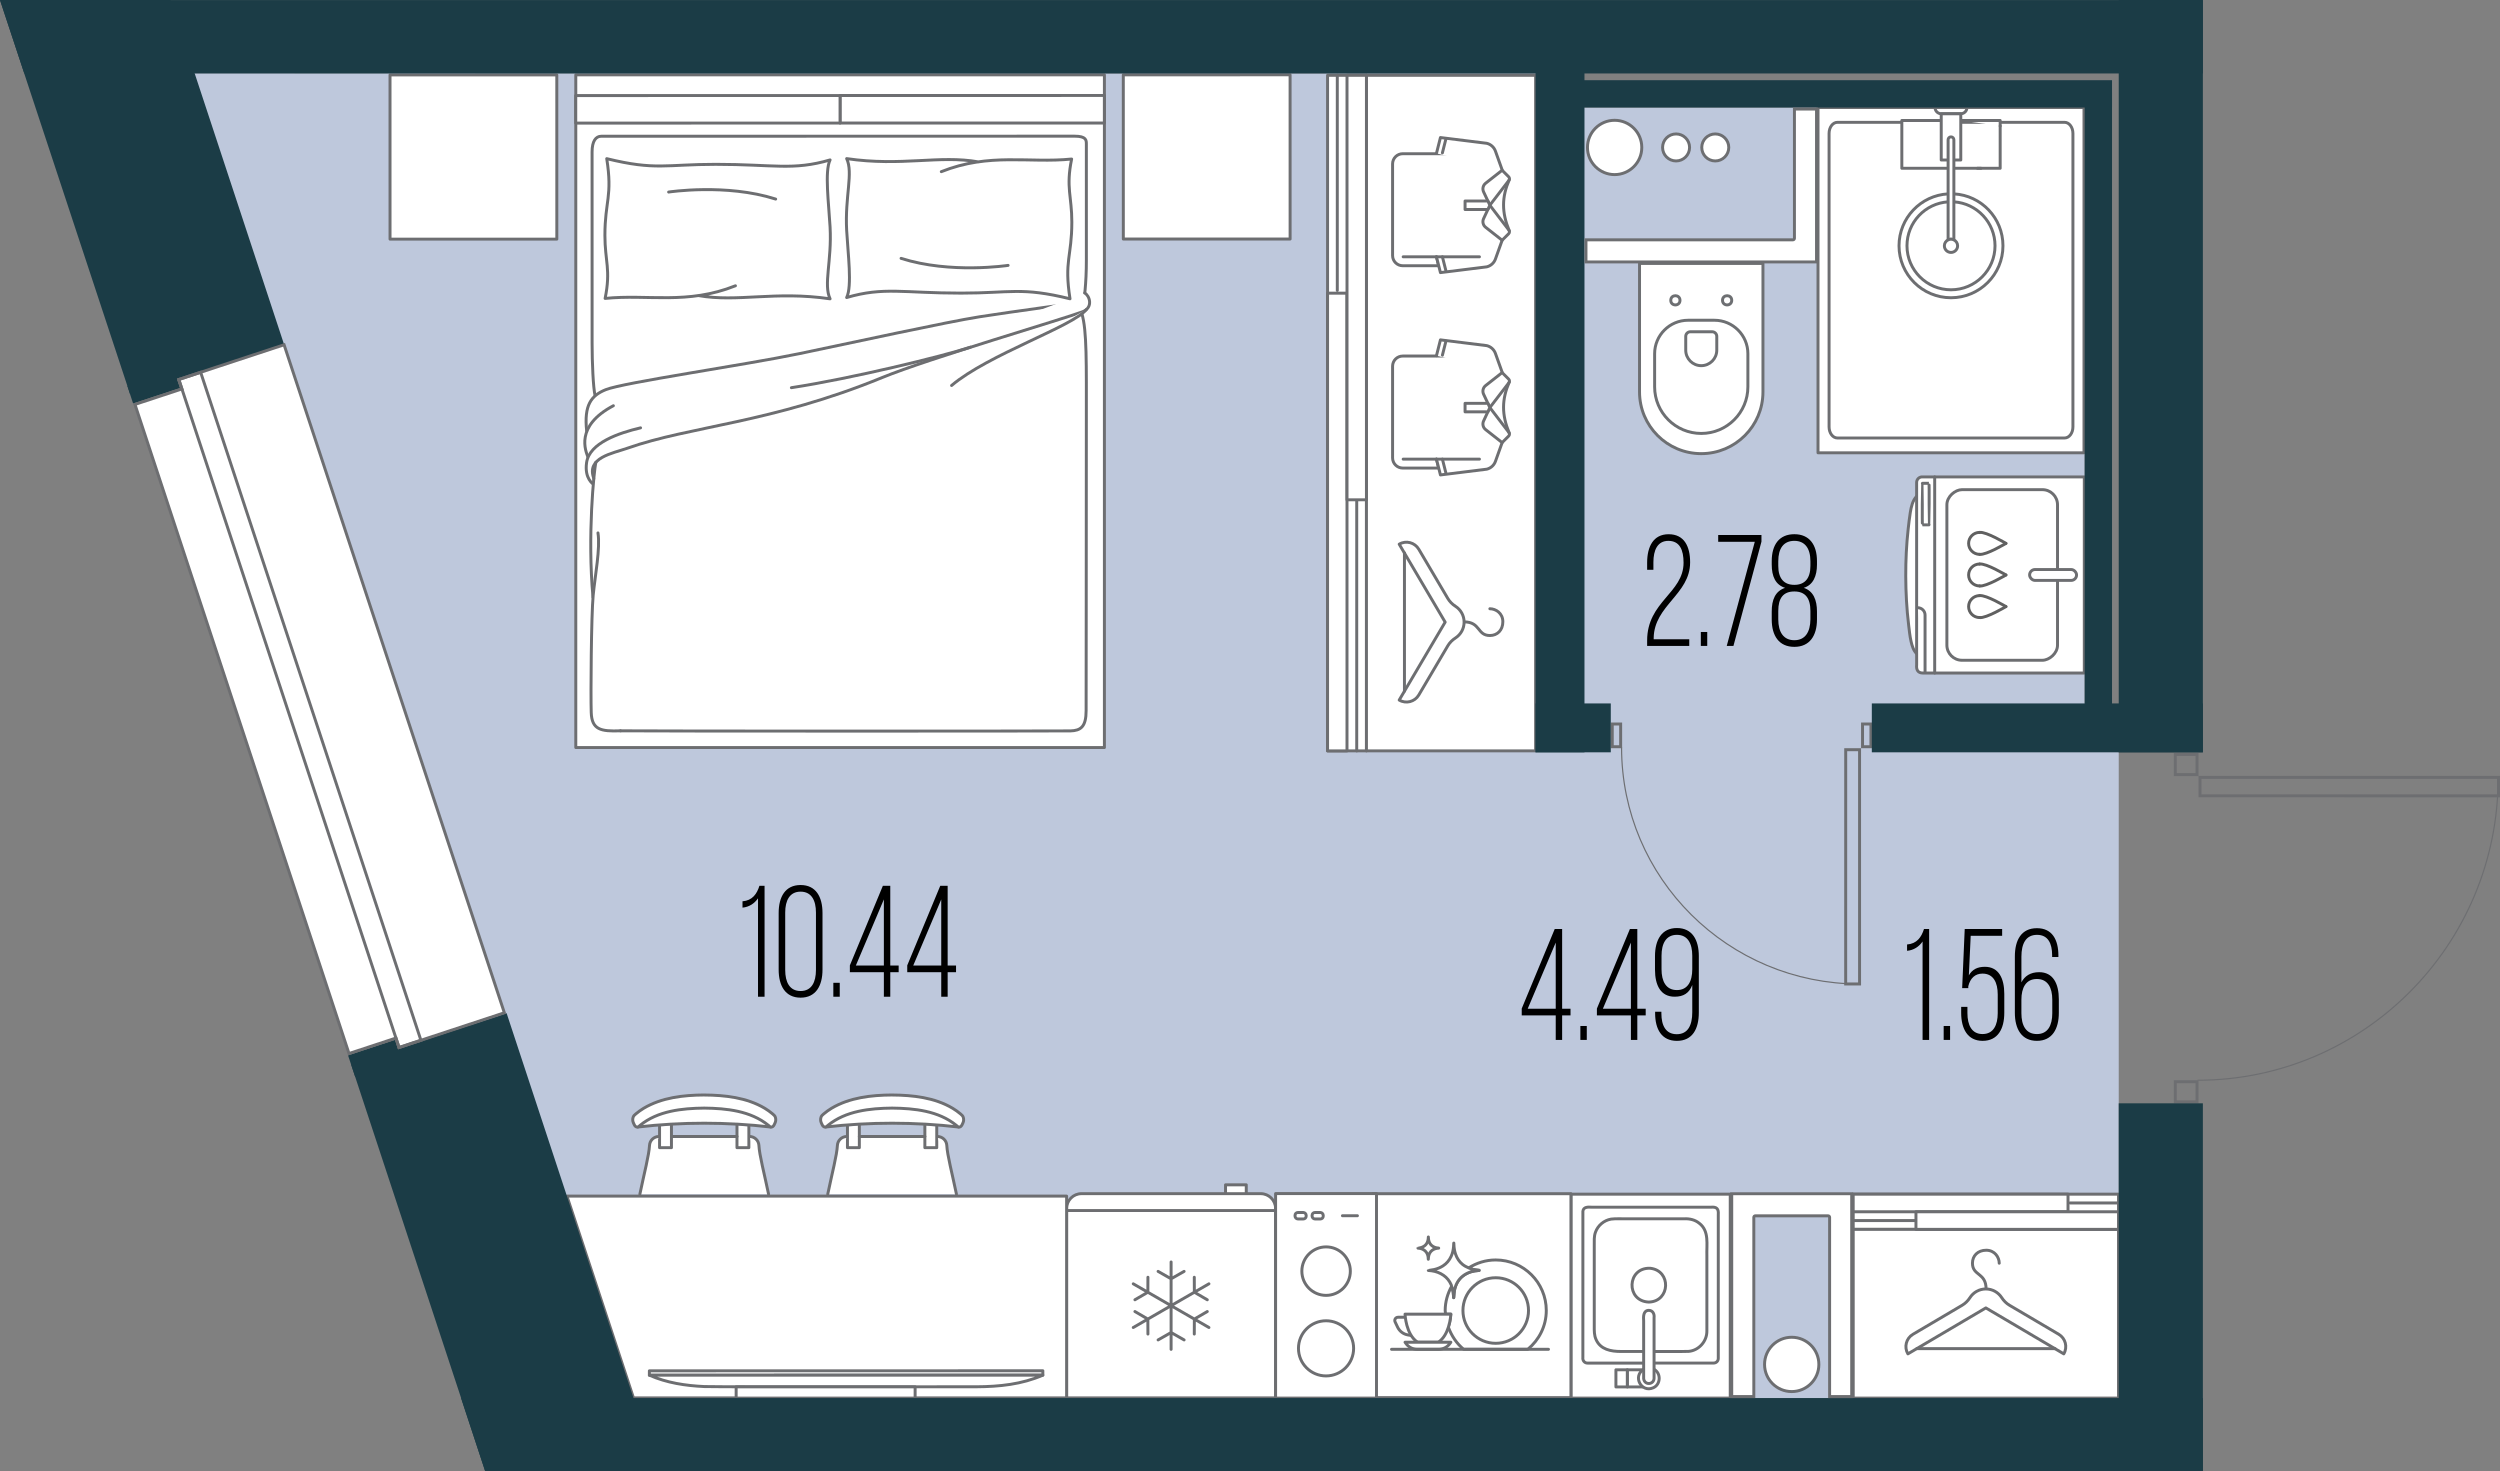 <?xml version="1.0" encoding="UTF-8"?>
<svg xmlns="http://www.w3.org/2000/svg" version="1.1" viewBox="0 0 210.702 124.017">
  <rect x="0" y="0" width="210.702" height="124.017" fill="#808080" stroke="none"/>
  <!-- Generator: Adobe Illustrator 29.8.3, SVG Export Plug-In . SVG Version: 2.1.1 Build 3)  -->
  <g id="_пол" data-name="пол">
    <polyline points="178.569 117.829 178.569 63.406 175.698 59.286 175.698 9.063 133.542 9.063 129.422 6.192 13.123 6.17 49.942 117.829 178.569 117.829" fill="#bec8dc"/>
  </g>
  <g id="_мебель" data-name="мебель">
    <g>
      <g>
        <rect x="156.19" y="100.645" width="22.358" height="2.966" fill="#fff" stroke="#6d6e71" stroke-linecap="round" stroke-linejoin="round" stroke-width=".25"/>
        <rect x="156.19" y="103.611" width="22.358" height="14.219" fill="#fff" stroke="#6d6e71" stroke-linecap="round" stroke-linejoin="round" stroke-width=".25"/>
        <path d="M161.477,102.869h-5.288s5.288,0,5.288,0Z" fill="#fff" stroke="#6d6e71" stroke-linecap="round" stroke-linejoin="round" stroke-width=".25"/>
        <path d="M178.548,101.386h-4.085s4.085,0,4.085,0Z" fill="#fff" stroke="#6d6e71" stroke-linecap="round" stroke-linejoin="round" stroke-width=".25"/>
        <rect x="156.188" y="100.645" width="18.106" height="1.483" fill="#fff" stroke="#6d6e71" stroke-linecap="round" stroke-linejoin="round" stroke-width=".25"/>
        <rect x="161.478" y="102.128" width="17.07" height="1.483" fill="#fff" stroke="#6d6e71" stroke-linecap="round" stroke-linejoin="round" stroke-width=".25"/>
      </g>
      <g>
        <path d="M168.496,106.464c0-.499-.376-1.094-1.094-1.094s-1.162.473-1.162,1.087c0,1.098,1.149.779,1.149,2.18" fill="#fff" stroke="#6d6e71" stroke-linecap="round" stroke-linejoin="round" stroke-width=".25"/>
        <path d="M161.225,112.455l4.148-2.446c.268-.158.489-.381.658-.643.283-.439.776-.731,1.337-.731s1.054.291,1.337.731c.168.262.39.485.658.643l4.148,2.446c.573.338.764,1.077.426,1.65l-6.569-3.873-6.569,3.873h0c-.338-.573-.147-1.312.426-1.65Z" fill="#fff" stroke="#6d6e71" stroke-linecap="round" stroke-linejoin="round" stroke-width=".25"/>
        <line x1="161.549" y1="113.663" x2="173.197" y2="113.663" fill="#fff" stroke="#6d6e71" stroke-linecap="round" stroke-linejoin="round" stroke-width=".25"/>
      </g>
    </g>
    <g>
      <g>
        <rect x="132.401" y="100.645" width="13.425" height="17.185" fill="#fff" stroke="#6d6e71" stroke-linecap="round" stroke-linejoin="round" stroke-width=".25"/>
        <g>
          <g id="POLYLINE">
            <path d="M138.519,114.882c-1.134,0-2.254,0-3.389,0-.447,0-.894.008-1.34,0-.242.002-.416-.22-.385-.455.002-4.113-.003-8.228.002-12.341.045-.378.433-.361.728-.343.345,0,9.772,0,10.074,0,.48-.04.648.136.609.627,0,.395,0,.79,0,1.185,0,1.384,0,2.768,0,4.152,0,1.489,0,2.977,0,4.466,0,.77.001,1.541,0,2.311-.002.239-.178.397-.411.397-.261,0-4.835,0-4.999,0" fill="#fff" stroke="#6d6e71" stroke-linecap="round" stroke-linejoin="round" stroke-width=".25"/>
          </g>
          <g id="POLYLINE1" data-name="POLYLINE">
            <path d="M139.407,113.904c.894-.01,2.022.02,2.916-.009.861-.075,1.549-.859,1.534-1.719,0-.431,0-.862,0-1.293,0-.839,0-1.679,0-2.518,0-.843,0-1.686,0-2.529-.034-.938.218-2.082-.638-2.736-.355-.295-.821-.403-1.274-.378-.685,0-1.651,0-2.336,0h-2.555c-.426.011-.849-.027-1.272.025-.602.105-1.114.537-1.318,1.114-.125.353-.098.727-.098,1.094,0,.71,0,1.42,0,2.13,0,1.566,0,3.132,0,4.697,0,.385-.011.757.154,1.119.369.838,1.253,1.002,2.098,1.002.638,0,1.266,0,1.903,0" fill="#fff" stroke="#6d6e71" stroke-linecap="round" stroke-linejoin="round" stroke-width=".25"/>
          </g>
          <polyline points="138.426 115.447 137.151 115.447 137.151 116.891 138.426 116.891" fill="#fff" stroke="#6d6e71" stroke-linecap="round" stroke-linejoin="round" stroke-width=".25"/>
          <g id="POLYLINE2" data-name="POLYLINE">
            <path d="M138.528,115.408c-.953.581-.197,2.011.819,1.551.625-.277.661-1.228.059-1.551" fill="#fff" stroke="#6d6e71" stroke-linecap="round" stroke-linejoin="round" stroke-width=".25"/>
          </g>
          <rect x="136.191" y="115.447" width=".96" height="1.444" fill="#fff" stroke="#6d6e71" stroke-linecap="round" stroke-linejoin="round" stroke-width=".25"/>
          <g id="AG-DETAILS">
            <g id="POLYLINE3" data-name="POLYLINE">
              <path d="M138.964,109.74c1.818-.049,1.917-2.664.108-2.85-1.959-.07-2.066,2.772-.108,2.85Z" fill="#fff" stroke="#6d6e71" stroke-linecap="round" stroke-linejoin="round" stroke-width=".25"/>
            </g>
          </g>
          <g id="POLYLINE4" data-name="POLYLINE">
            <path d="M138.967,110.437c.334.005.479.311.439.61,0,.58,0,4.872,0,5.053.038.607-.8.696-.877.092-.004-.809.001-3.969,0-4.852-.023-.355-.049-.893.439-.903Z" fill="#fff" stroke="#6d6e71" stroke-linecap="round" stroke-linejoin="round" stroke-width=".25"/>
          </g>
        </g>
      </g>
      <path d="M107.508,102.026h-17.613s17.613,0,17.613,0ZM89.895,101.856c0-.692.561-1.253,1.253-1.253h15.107c.692,0,1.253.561,1.253,1.253v15.961s-17.613,0-17.613,0v-15.961ZM103.289,100.568v-.71s1.747,0,1.747,0v.71M98.701,106.36v7.365M97.605,112.93l1.096-.626,1.096.626M99.797,107.153l-1.096.626-1.096-.626M101.89,108.201l-6.378,3.682M95.652,110.537l1.09.636.006,1.262M101.751,109.547l-1.09-.636-.006-1.262M101.89,111.883l-6.378-3.682M96.748,107.648l-.006,1.262-1.09.636M100.655,112.435l.006-1.262,1.09-.636" fill="#fff" stroke="#6d6e71" stroke-linecap="round" stroke-linejoin="round" stroke-width=".25"/>
      <g>
        <rect x="115.706" y="100.605" width="16.695" height="17.188" transform="translate(248.106 218.399) rotate(-180)" fill="#fff" stroke="#6d6e71" stroke-linecap="round" stroke-linejoin="round" stroke-width=".25"/>
        <g>
          <path d="M118.441,111.019h-.616c-.199,0-.331.208-.246.388l.21.443c.165.349.49.595.871.659l.276.046" fill="#fff" stroke="#6d6e71" stroke-linecap="round" stroke-linejoin="round" stroke-width=".25"/>
          <g>
            <g>
              <path d="M121.836,110.758c-.008-.103-.035-.2-.035-.306,0-.744.207-1.432.542-2.041.061.168.117.337.136.51.012.112.019.224.025.333.002.028.003.055.005.083.001.019.005.027.006.03,0,0,.002,0,.004.001,0,0,0,0,0,0,.003-.013.005-.03.007-.047.005-.054.009-.11.012-.165.008-.118.016-.241.037-.362.092-.534.334-.957.719-1.257.191-.149.416-.266.667-.346.205-.065.429-.103.685-.116.007,0,.012-.001.015-.002,0-.003,0-.007-.001-.013-.002,0-.038-.006-.058-.007-.009,0-.018,0-.027-.001-.288-.019-.548-.09-.79-.192.66-.419,1.437-.67,2.276-.67,2.353,0,4.261,1.908,4.261,4.261,0,1.321-.614,2.487-1.558,3.268h-5.407c-.588-.487-1.024-1.134-1.287-1.864.183-.576.207-1.099.207-1.099h-.442Z" fill="#fff" stroke="#6d6e71" stroke-linecap="round" stroke-linejoin="round" stroke-width=".25"/>
              <path d="M120.877,106.996c.269-.061.517-.164.738-.306.304-.196.536-.468.69-.807.114-.252.181-.527.203-.839.003-.047.005-.094.007-.139.002-.044.004-.089.007-.133,0-.006.003-.006.004-.006,0,0,.001,0,.002,0,0,0,0,0,0,0,0,0,.001.002.002.006.004.034.005.069.006.106v.009c.01.304.056.572.142.819.121.349.315.634.575.848.16.131.342.227.532.307.242.102.502.173.79.192.009,0,.018,0,.027.001.02,0,.056.007.058.007,0,.006.001.01.001.013-.003,0-.008.002-.015.002-.256.013-.48.051-.685.116-.251.08-.476.196-.667.346-.385.3-.627.723-.719,1.257-.021.121-.029.244-.037.362-.004.054-.007.11-.012.165-.002.016-.003.033-.007.047,0,0,0,0,0,0-.002,0-.004-.001-.004-.001-.001-.002-.005-.011-.006-.03-.002-.028-.003-.055-.005-.083-.006-.109-.013-.222-.025-.333-.019-.173-.074-.343-.136-.51-.015-.04-.016-.083-.033-.123-.144-.333-.361-.603-.646-.801-.297-.207-.64-.337-1.02-.387-.051-.007-.102-.011-.152-.015-.037-.003-.071-.006-.106-.009-.002,0-.005-.002-.007-.004.004-.006.333-.04.497-.077Z" fill="#fff" stroke="#6d6e71" stroke-linecap="round" stroke-linejoin="round" stroke-width=".25"/>
              <path d="M121.836,110.758h.442s-.024.522-.207,1.099c-.15.471-.404.977-.857,1.268h-1.732c-1.006-.648-1.064-2.367-1.064-2.367h3.417Z" fill="#fff" stroke="#6d6e71" stroke-linecap="round" stroke-linejoin="round" stroke-width=".25"/>
            </g>
            <path d="M119.482,113.125h1.732s1.064,0,1.064,0l-.068.096c-.22.313-.579.5-.962.5h-1.8c-.383,0-.742-.186-.962-.5l-.068-.096h1.064Z" fill="#fff" stroke="#6d6e71" stroke-linecap="round" stroke-linejoin="round" stroke-width=".25"/>
          </g>
        </g>
        <circle cx="126.061" cy="110.452" r="2.763" fill="#fff" stroke="#6d6e71" stroke-linecap="round" stroke-linejoin="round" stroke-width=".25"/>
        <path d="M120.379,106.131s-.001,0-.002,0c0,0-.002-.004-.002-.012,0-.011-.001-.023-.002-.034-.003-.045-.005-.091-.01-.136-.009-.088-.033-.175-.069-.259-.059-.136-.148-.246-.264-.327-.121-.085-.261-.138-.416-.158-.021-.003-.042-.004-.062-.006-.015-.001-.029-.002-.043-.004,0,0-.002,0-.003-.002.002-.003.136-.016.203-.031.11-.025.211-.067.301-.125.124-.08.219-.191.282-.329.047-.103.074-.215.083-.342.001-.019.002-.038.003-.057,0-.018.002-.036.003-.054,0-.002.001-.002.002-.002,0,0,0,0,0,0,0,0,0,0,0,0,0,0,0,0,0,.003.002.014.002.028.002.043v.003c.004.124.023.233.058.334.05.142.129.259.235.346.148.122.33.19.54.204.004,0,.007,0,.011,0,.008,0,.023.003.024.003,0,.002,0,.004,0,.005-.001,0-.003,0-.006,0-.105.005-.196.021-.28.047-.103.033-.194.08-.272.141-.157.123-.256.295-.294.513-.009.049-.012.099-.015.148-.001.022-.003.045-.005.067,0,.007-.001.014-.003.019,0,0,0,0,0,0Z" fill="#fff" stroke="#6d6e71" stroke-linecap="round" stroke-linejoin="round" stroke-width=".25"/>
        <line x1="130.507" y1="113.721" x2="117.28" y2="113.721" fill="#fff" stroke="#6d6e71" stroke-linecap="round" stroke-linejoin="round" stroke-width=".25"/>
      </g>
      <g>
        <g>
          <path d="M107.508,100.596v17.234s8.504,0,8.504,0v-17.234s-8.504,0-8.504,0Z" fill="#fff" stroke="#6d6e71" stroke-linecap="round" stroke-linejoin="round" stroke-width=".25"/>
          <g>
            <rect x="109.147" y="102.19" width=".937" height=".546" rx=".235" ry=".235" fill="#fff" stroke="#6d6e71" stroke-linecap="round" stroke-linejoin="round" stroke-width=".25"/>
            <rect x="110.585" y="102.19" width=".937" height=".546" rx=".235" ry=".235" fill="#fff" stroke="#6d6e71" stroke-linecap="round" stroke-linejoin="round" stroke-width=".25"/>
          </g>
          <line x1="113.142" y1="102.463" x2="114.404" y2="102.463" fill="#fff" stroke="#6d6e71" stroke-linecap="round" stroke-linejoin="round" stroke-width=".25"/>
        </g>
        <g>
          <circle cx="111.76" cy="113.64" r="2.324" fill="#fff" stroke="#6d6e71" stroke-linecap="round" stroke-linejoin="round" stroke-width=".25"/>
          <circle cx="111.764" cy="107.132" r="2.043" fill="#fff" stroke="#6d6e71" stroke-linecap="round" stroke-linejoin="round" stroke-width=".25"/>
        </g>
      </g>
      <polygon points="53.389 117.817 47.781 100.809 89.895 100.809 89.895 117.817 53.389 117.817" fill="#fff" stroke="#6d6e71" stroke-linecap="round" stroke-linejoin="round" stroke-width=".25"/>
      <g>
        <g>
          <polygon points="53.927 100.645 64.776 100.645 64.389 98.879 64.092 97.481 63.961 96.536 63.815 96.122 63.411 95.824 61.722 95.824 55.436 95.824 54.982 96.011 54.759 96.411 54.73 96.943 54.546 97.811 53.927 100.645" fill="#fff"/>
          <g id="AG-FURNITURE">
            <path d="M53.927,94.913l2.973-.187,1.711-.055h1.402s1.467.04,1.467.04l1.218.068,1.371.113.855.081s-1.595-1.682-5.499-1.58c-3.904.102-5.071,1.152-5.071,1.152l-.428.368Z" fill="#fff"/>
            <g>
              <g id="POLYLINE5" data-name="POLYLINE">
                <polyline points="55.588 94.941 55.588 96.727 56.59 96.727 56.59 94.844" fill="#fff" stroke="#6d6e71" stroke-linecap="round" stroke-linejoin="round" stroke-width=".25"/>
              </g>
              <g id="POLYLINE6" data-name="POLYLINE">
                <polyline points="63.115 94.941 63.115 96.727 62.113 96.727 62.113 94.844" fill="#fff" stroke="#6d6e71" stroke-linecap="round" stroke-linejoin="round" stroke-width=".25"/>
              </g>
            </g>
            <g id="POLYLINE7" data-name="POLYLINE">
              <path d="M53.749,94.986c3.703-.428,7.502-.428,11.205,0" fill="none" stroke="#6d6e71" stroke-linecap="round" stroke-linejoin="round" stroke-width=".25"/>
            </g>
            <g id="POLYLINE8" data-name="POLYLINE">
              <path d="M59.354,92.288c1.745.01,3.579.212,5.105,1.121.229.139.454.299.659.473.093.078.201.167.232.289.047.147.042.314-.023.455-.046.099-.099.249-.187.314-.059.048-.144.064-.214.032-.058-.026-.114-.087-.164-.127-1.497-1.224-3.54-1.435-5.408-1.454-1.867.019-3.911.23-5.408,1.454-.047.039-.103.099-.159.125-.073.035-.163.018-.224-.034-.094-.069-.131-.216-.183-.311-.066-.146-.07-.318-.018-.469.036-.12.137-.199.227-.276.205-.173.43-.334.659-.473,1.526-.909,3.36-1.111,5.105-1.121Z" fill="#fff" stroke="#6d6e71" stroke-linecap="round" stroke-linejoin="round" stroke-width=".25"/>
            </g>
          </g>
        </g>
        <line x1="56.59" y1="95.785" x2="62.113" y2="95.785" fill="#fff" stroke="#6d6e71" stroke-linecap="round" stroke-linejoin="round" stroke-width=".25"/>
        <path d="M55.533,95.785c-.421,0-.769.329-.791.751-.045.832-.438,2.303-.814,4.109" fill="#fff" stroke="#6d6e71" stroke-linecap="round" stroke-linejoin="round" stroke-width=".25"/>
        <path d="M64.776,100.645c-.376-1.805-.77-3.277-.814-4.109-.023-.421-.37-.751-.791-.751" fill="#fff" stroke="#6d6e71" stroke-linecap="round" stroke-linejoin="round" stroke-width=".25"/>
      </g>
      <g>
        <g>
          <polygon points="69.763 100.645 80.611 100.645 80.224 98.879 79.927 97.481 79.797 96.536 79.651 96.122 79.246 95.824 77.557 95.824 71.272 95.824 70.817 96.011 70.595 96.411 70.565 96.943 70.381 97.811 69.763 100.645" fill="#fff"/>
          <g id="AG-FURNITURE1" data-name="AG-FURNITURE">
            <path d="M69.763,94.913l2.973-.187,1.711-.055h1.402s1.467.04,1.467.04l1.218.068,1.371.113.855.081s-1.595-1.682-5.499-1.58c-3.904.102-5.071,1.152-5.071,1.152l-.428.368Z" fill="#fff"/>
            <g>
              <g id="POLYLINE9" data-name="POLYLINE">
                <polyline points="71.424 94.941 71.424 96.727 72.426 96.727 72.426 94.844" fill="#fff" stroke="#6d6e71" stroke-linecap="round" stroke-linejoin="round" stroke-width=".25"/>
              </g>
              <g id="POLYLINE10" data-name="POLYLINE">
                <polyline points="78.95 94.941 78.95 96.727 77.948 96.727 77.948 94.844" fill="#fff" stroke="#6d6e71" stroke-linecap="round" stroke-linejoin="round" stroke-width=".25"/>
              </g>
            </g>
            <g id="POLYLINE11" data-name="POLYLINE">
              <path d="M69.584,94.986c3.703-.428,7.502-.428,11.205,0" fill="none" stroke="#6d6e71" stroke-linecap="round" stroke-linejoin="round" stroke-width=".25"/>
            </g>
            <g id="POLYLINE12" data-name="POLYLINE">
              <path d="M75.189,92.288c1.745.01,3.579.212,5.105,1.121.229.139.454.299.659.473.093.078.201.167.232.289.047.147.042.314-.023.455-.046.099-.099.249-.187.314-.059.048-.144.064-.214.032-.058-.026-.114-.087-.164-.127-1.497-1.224-3.54-1.435-5.408-1.454-1.867.019-3.911.23-5.408,1.454-.047.039-.103.099-.159.125-.073.035-.163.018-.224-.034-.094-.069-.131-.216-.183-.311-.066-.146-.07-.318-.018-.469.036-.12.137-.199.227-.276.205-.173.43-.334.659-.473,1.526-.909,3.36-1.111,5.105-1.121Z" fill="#fff" stroke="#6d6e71" stroke-linecap="round" stroke-linejoin="round" stroke-width=".25"/>
            </g>
          </g>
        </g>
        <line x1="72.426" y1="95.785" x2="77.948" y2="95.785" fill="#fff" stroke="#6d6e71" stroke-linecap="round" stroke-linejoin="round" stroke-width=".25"/>
        <path d="M71.368,95.785c-.421,0-.769.329-.791.751-.045.832-.438,2.303-.814,4.109" fill="#fff" stroke="#6d6e71" stroke-linecap="round" stroke-linejoin="round" stroke-width=".25"/>
        <path d="M80.611,100.645c-.376-1.805-.77-3.277-.814-4.109-.023-.421-.37-.751-.791-.751" fill="#fff" stroke="#6d6e71" stroke-linecap="round" stroke-linejoin="round" stroke-width=".25"/>
      </g>
      <g>
        <g id="AG-DIGITAL">
          <g id="POLYLINE13" data-name="POLYLINE">
            <polygon points="54.73 115.903 54.73 115.534 87.891 115.53 87.891 115.899 54.73 115.903" fill="#fff" stroke="#6d6e71" stroke-linecap="round" stroke-linejoin="round" stroke-width=".25"/>
          </g>
          <g id="POLYLINE14" data-name="POLYLINE">
            <path d="M82.308,116.878c1.887-.01,3.815-.2,5.582-.979-6.936,0-26.165.003-33.161.004,1.469.648,3.056.885,4.628.957,2.523.051,20.421.003,22.951.018Z" fill="#fff" stroke="#6d6e71" stroke-linecap="round" stroke-linejoin="round" stroke-width=".25"/>
          </g>
        </g>
        <rect x="62.042" y="116.884" width="15.084" height=".945" transform="translate(139.169 234.714) rotate(-180)" fill="#fff" stroke="#6d6e71" stroke-linecap="round" stroke-linejoin="round" stroke-width=".25"/>
      </g>
    </g>
    <g>
      <path d="M135.366,25.016h10.831c2.871,0,5.201,2.331,5.201,5.201h0c0,2.871-2.331,5.201-5.201,5.201h-10.831v-10.402h0Z" transform="translate(173.599 -113.165) rotate(90)" fill="#fff" stroke="#6d6f72" stroke-linecap="round" stroke-linejoin="round" stroke-width=".25"/>
      <path d="M141.433,27.831h2.789c2.169,0,3.93,1.761,3.93,3.93h0c0,2.169-1.761,3.93-3.93,3.93h-2.789c-1.557,0-2.821-1.264-2.821-2.821v-2.218c0-1.557,1.264-2.821,2.821-2.821Z" transform="translate(175.144 -111.621) rotate(90)" fill="none" stroke="#6d6f72" stroke-linecap="round" stroke-linejoin="round" stroke-width=".25"/>
      <g>
        <circle cx="141.202" cy="25.311" r=".388" fill="none" stroke="#6d6f72" stroke-linecap="round" stroke-linejoin="round" stroke-width=".25"/>
        <circle cx="145.563" cy="25.311" r=".388" fill="none" stroke="#6d6f72" stroke-linecap="round" stroke-linejoin="round" stroke-width=".25"/>
      </g>
      <path d="M142.343,28.081h1.16c.722,0,1.308.586,1.308,1.308h0c0,.722-.586,1.308-1.308,1.308h-1.16c-.215,0-.39-.175-.39-.39v-1.836c0-.215.175-.39.39-.39Z" transform="translate(172.772 -113.992) rotate(90)" fill="none" stroke="#6d6f72" stroke-linecap="round" stroke-linejoin="round" stroke-width=".25"/>
    </g>
    <g>
      <g>
        <rect x="153.223" y="9.063" width="22.418" height="29.098" fill="#fff" stroke="#6d6e71" stroke-linecap="round" stroke-linejoin="round" stroke-width=".25"/>
        <path d="M164.953,10.31h9.055c.387,0,.7.418.7.934v24.736c0,.516-.313.934-.7.934h-19.152c-.387,0-.7-.418-.7-.934V11.244c0-.516.313-.934.7-.934h6.643" fill="#fff" stroke="#6d6e71" stroke-linecap="round" stroke-linejoin="round" stroke-width=".25"/>
      </g>
      <g>
        <polyline points="168.576 10.622 168.576 10.155 165.256 10.155" fill="#fff" stroke="#6d6e71" stroke-linecap="round" stroke-linejoin="round" stroke-width=".25"/>
        <polyline points="166.66 14.183 168.576 14.183 168.576 10.622" fill="#fff" stroke="#6d6e71" stroke-linecap="round" stroke-linejoin="round" stroke-width=".25"/>
        <line x1="164.675" y1="14.183" x2="166.958" y2="14.183" fill="#fff" stroke="#6d6e71" stroke-linecap="round" stroke-linejoin="round" stroke-width=".25"/>
        <path d="M164.687,16.341c2.3.132,4.124,2.04,4.124,4.373h0c0,2.419-1.961,4.38-4.38,4.38h0c-2.419,0-4.38-1.961-4.38-4.38h0c0-2.337,1.831-4.247,4.137-4.373" fill="#fff" stroke="#6d6e71" stroke-linecap="round" stroke-linejoin="round" stroke-width=".25"/>
        <polyline points="163.608 10.155 160.288 10.155 160.288 14.183 164.188 14.183" fill="#fff" stroke="#6d6e71" stroke-linecap="round" stroke-linejoin="round" stroke-width=".25"/>
        <path d="M164.688,17.013c1.93.131,3.454,1.738,3.454,3.701h0c0,2.049-1.661,3.71-3.71,3.71h0c-2.049,0-3.71-1.661-3.71-3.71h0c0-1.967,1.531-3.577,3.467-3.702" fill="#fff" stroke="#6d6e71" stroke-linecap="round" stroke-linejoin="round" stroke-width=".25"/>
        <path d="M163.611,9.063h1.641c.289,0,.524.235.524.524h-2.688c0-.289.235-.524.524-.524Z" transform="translate(328.863 18.65) rotate(180)" fill="#fff" stroke="#6d6e71" stroke-linecap="round" stroke-linejoin="round" stroke-width=".25"/>
        <polyline points="164.675 13.485 165.256 13.485 165.256 9.587 163.608 9.587 163.608 13.485 164.188 13.485" fill="#fff" stroke="#6d6e71" stroke-linecap="round" stroke-linejoin="round" stroke-width=".25"/>
        <g>
          <path d="M164.188,20.217v-8.438c0-.134.109-.243.243-.243s.243.109.243.243v8.438c-.074-.036-.156-.058-.243-.058s-.169.022-.243.058Z" fill="#fff" stroke="#6d6e71" stroke-linecap="round" stroke-linejoin="round" stroke-width=".25"/>
          <path d="M164.188,20.217c.074-.036.156-.058.243-.058s.169.022.243.058c.186.091.315.28.315.5,0,.308-.25.558-.558.558s-.558-.25-.558-.558c0-.221.129-.41.315-.5Z" fill="#fff" stroke="#6d6e71" stroke-linecap="round" stroke-linejoin="round" stroke-width=".25"/>
        </g>
      </g>
    </g>
    <g>
      <g>
        <g>
          <g id="AG-FIXTURE">
            <g id="POLYLINE15" data-name="POLYLINE">
              <path d="M161.535,55.089c-.273-.267-.391-.677-.472-1.038-.102-.452-.146-.919-.202-1.379-.165-1.363-.237-2.735-.243-4.107-.005-1.333.059-2.667.206-3.992.052-.463.105-.927.178-1.388.078-.472.191-.999.533-1.355" fill="#fff" stroke="#6d6e71" stroke-linecap="round" stroke-linejoin="round" stroke-width=".25"/>
            </g>
            <g id="POLYLINE16" data-name="POLYLINE">
              <path d="M161.535,55.089c0-3.963,0-7.925,0-11.888,0-.572,0-1.143,0-1.715,0-.271,0-.542,0-.813-.007-.285.238-.511.524-.477,2.499,0,7.461,0,7.461,0,0,0,3.254,0,6.146,0v16.527c-.288,0-1.106,0-1.394,0-1.277,0,.342,0-.935,0-2.558,0-5.116,0-7.673,0-1.234.005-2.371-.004-3.61,0-.425,0-.557-.287-.518-.681,0-.318,0-.635,0-.953Z" fill="#fff" stroke="#6d6e71" stroke-linecap="round" stroke-linejoin="round" stroke-width=".25"/>
            </g>
            <g id="POLYLINE17" data-name="POLYLINE">
              <line x1="163.057" y1="40.197" x2="163.057" y2="56.723" fill="#fff" stroke="#6d6e71" stroke-linecap="round" stroke-linejoin="round" stroke-width=".25"/>
            </g>
          </g>
          <path d="M161.63,51.22c.34,0,.615.276.615.615v4.843" fill="#fff" stroke="#6d6e71" stroke-linecap="round" stroke-linejoin="round" stroke-width=".25"/>
          <path d="M162.587,44.223c-.014-.017.026-3.491-.013-3.491,0,0-.546,0-.546,0-.007,0-.013.006-.013.013.014.017-.026,3.491.013,3.491,0,0,.546,0,.546,0,.007,0,.013-.006.013-.013Z" fill="#fff" stroke="#6d6e71" stroke-linecap="round" stroke-linejoin="round" stroke-width=".25"/>
        </g>
        <g>
          <rect x="161.557" y="43.797" width="14.379" height="9.324" rx="1.276" ry="1.276" transform="translate(217.206 -120.288) rotate(90)" fill="#fff" stroke="#6d6e71" stroke-linecap="round" stroke-linejoin="round" stroke-width=".25"/>
          <rect x="171.057" y="48" width="3.957" height=".918" rx=".459" ry=".459" fill="#fff" stroke="#6d6e71" stroke-linecap="round" stroke-linejoin="round" stroke-width=".25"/>
        </g>
      </g>
      <g>
        <g>
          <path d="M166.841,52.048c-.51,0-.924-.414-.924-.924,0-.51.414-.924.924-.924" fill="none" stroke="#606060" stroke-linecap="round" stroke-linejoin="round" stroke-width=".25"/>
          <path d="M169.062,51.124s-1.664,1-2.221.924" fill="none" stroke="#606060" stroke-linecap="round" stroke-linejoin="round" stroke-width=".25"/>
          <path d="M169.062,51.124s-1.664-1-2.221-.924" fill="none" stroke="#606060" stroke-linecap="round" stroke-linejoin="round" stroke-width=".25"/>
        </g>
        <g>
          <path d="M166.841,49.384c-.51,0-.924-.414-.924-.924s.414-.924.924-.924" fill="none" stroke="#606060" stroke-linecap="round" stroke-linejoin="round" stroke-width=".25"/>
          <path d="M169.062,48.46s-1.664,1-2.221.924" fill="none" stroke="#606060" stroke-linecap="round" stroke-linejoin="round" stroke-width=".25"/>
          <path d="M169.062,48.46s-1.664-1-2.221-.924" fill="none" stroke="#606060" stroke-linecap="round" stroke-linejoin="round" stroke-width=".25"/>
        </g>
        <g>
          <path d="M166.841,46.72c-.51,0-.924-.414-.924-.924s.414-.924.924-.924" fill="none" stroke="#606060" stroke-linecap="round" stroke-linejoin="round" stroke-width=".25"/>
          <path d="M169.062,45.796s-1.664,1-2.221.924" fill="none" stroke="#606060" stroke-linecap="round" stroke-linejoin="round" stroke-width=".25"/>
          <path d="M169.062,45.796s-1.664-1-2.221-.924" fill="none" stroke="#606060" stroke-linecap="round" stroke-linejoin="round" stroke-width=".25"/>
        </g>
      </g>
    </g>
    <g>
      <rect x="48.528" y="6.31" width="44.552" height="56.693" fill="#fff" stroke="#6d6e71" stroke-linecap="round" stroke-linejoin="round" stroke-width=".25"/>
      <rect x="70.8" y="8.049" width="22.276" height="2.321" transform="translate(163.878 18.407) rotate(179.992)" fill="#fff" stroke="#6d6e71" stroke-linecap="round" stroke-linejoin="round" stroke-width=".25"/>
      <rect x="48.524" y="8.052" width="22.276" height="2.321" transform="translate(119.326 18.417) rotate(179.992)" fill="#fff" stroke="#6d6e71" stroke-linecap="round" stroke-linejoin="round" stroke-width=".25"/>
      <g>
        <path d="M91.343,25.388s.225-1.4.217-3.517c-.008-2.117-.001-9.39-.001-9.719s.007-.675-.995-.675c-1.002,0-39.443.005-39.893.006s-.77.406-.77,1.318.002,13.236.002,16.153c0,1.574.09,3.729.255,4.41" fill="#fff" stroke="#6d6e71" stroke-linecap="round" stroke-linejoin="round" stroke-width=".25"/>
        <path d="M91.4,24.95c.248.233.134.425-.273.513s-5.773.792-8.578,1.237c-2.805.445-10.5,2.13-15.162,3.102-4.663.973-14.838,2.435-16.335,3.04-1.219.493-1.846,1.286-1.606,3.492" fill="#fff" stroke="#6d6e71" stroke-linecap="round" stroke-linejoin="round" stroke-width=".25"/>
        <path d="M51.695,34.196c-3.274,1.724-2.327,3.832-2.134,4.346" fill="#fff" stroke="#6d6e71" stroke-linecap="round" stroke-linejoin="round" stroke-width=".25"/>
        <path d="M53.986,36.059c-1.816.429-4.314,1.264-4.549,2.933-.193,1.367.576,1.818.576,1.818" fill="#fff" stroke="#6d6e71" stroke-linecap="round" stroke-linejoin="round" stroke-width=".25"/>
        <path d="M91.427,24.703c.391.203.753,1.206-.189,1.572-1.456.566-12.952,3.93-16.895,5.548-9.344,3.834-16.199,4.092-21.457,5.949-1.25.441-3.519.791-2.83,2.572" fill="#fff" stroke="#6d6e71" stroke-linecap="round" stroke-linejoin="round" stroke-width=".25"/>
        <path d="M50.215,38.967c-.146.716-.718,6.138-.236,11.377" fill="#fff" stroke="#6d6e71" stroke-linecap="round" stroke-linejoin="round" stroke-width=".25"/>
        <path d="M50.397,44.915c.206,1.289-.244,3.59-.404,5.257-.16,1.668-.213,8.424-.164,9.873.049,1.45.785,1.614,2.47,1.548" fill="#fff" stroke="#6d6e71" stroke-linecap="round" stroke-linejoin="round" stroke-width=".25"/>
        <path d="M52.299,61.594c1.956.032,37.065.03,37.923.007.857-.024,1.317-.342,1.317-1.703,0-.898.02-14.656.019-24.329,0-4.993.05-7.706-.375-9.125" fill="#fff" stroke="#6d6e71" stroke-linecap="round" stroke-linejoin="round" stroke-width=".25"/>
        <path d="M91.561,26.087c-1.119,1.413-8.285,3.794-11.361,6.403" fill="#fff" stroke="#6d6e71" stroke-linecap="round" stroke-linejoin="round" stroke-width=".25"/>
        <path d="M81.79,29.262c-2.341.762-10.048,2.646-15.091,3.413" fill="#fff" stroke="#6d6e71" stroke-linecap="round" stroke-linejoin="round" stroke-width=".25"/>
      </g>
      <g>
        <path d="M82.469,13.646c-3.319-.593-6.459.405-11.112-.278.571,1.208-.155,3.179,0,6.048.107,1.961.473,4.695,0,5.66,3.134-.92,4.756-.371,9.64-.372,4.215,0,5.065-.532,9.184.478-.503-3.183.153-3.565.154-6.467,0-2.175-.513-2.894-.017-5.312-3.596.366-6.921-.557-10.984,1.065" fill="#fff" stroke="#6d6e71" stroke-linecap="round" stroke-linejoin="round" stroke-width=".25"/>
        <path d="M84.963,22.367s-4.851.742-9.019-.592" fill="#fff" stroke="#6d6e71" stroke-linecap="round" stroke-linejoin="round" stroke-width=".25"/>
      </g>
      <g>
        <path d="M58.848,24.908c3.319.593,6.459-.405,11.112.278-.571-1.208.155-3.179,0-6.048-.107-1.961-.473-4.695,0-5.66-3.134.92-4.756.371-9.64.372-4.215,0-5.065.532-9.184-.478.503,3.183-.153,3.565-.154,6.467,0,2.175.513,2.894.017,5.312,3.596-.366,6.921.557,10.984-1.065" fill="#fff" stroke="#6d6e71" stroke-linecap="round" stroke-linejoin="round" stroke-width=".25"/>
        <path d="M56.354,16.186s4.851-.742,9.019.592" fill="#fff" stroke="#6d6e71" stroke-linecap="round" stroke-linejoin="round" stroke-width=".25"/>
      </g>
      <rect x="94.782" y="6.197" width="13.84" height="14.057" transform="translate(88.491 114.93) rotate(-90.008)" fill="#fff" stroke="#6d6e71" stroke-linecap="round" stroke-linejoin="round" stroke-width=".25"/>
      <rect x="32.979" y="6.206" width="13.84" height="14.057" transform="translate(26.671 53.135) rotate(-90.008)" fill="#fff" stroke="#6d6e71" stroke-linecap="round" stroke-linejoin="round" stroke-width=".25"/>
    </g>
    <g>
      <g>
        <rect x="111.888" y="6.345" width="3.277" height="56.939" fill="#fff" stroke="#6d6e71" stroke-linecap="round" stroke-linejoin="round" stroke-width=".25"/>
        <rect x="115.165" y="6.345" width="14.257" height="56.939" fill="#fff" stroke="#6d6e71" stroke-linecap="round" stroke-linejoin="round" stroke-width=".25"/>
        <path d="M114.346,42.126v21.16s0-21.16,0-21.16Z" fill="#fff" stroke="#6d6e71" stroke-linecap="round" stroke-linejoin="round" stroke-width=".25"/>
        <path d="M112.708,6.345v18.135s0-18.135,0-18.135Z" fill="#fff" stroke="#6d6e71" stroke-linecap="round" stroke-linejoin="round" stroke-width=".25"/>
        <rect x="111.888" y="24.708" width="1.638" height="38.578" fill="#fff" stroke="#6d6e71" stroke-linecap="round" stroke-linejoin="round" stroke-width=".25"/>
        <rect x="113.527" y="6.345" width="1.638" height="35.779" fill="#fff" stroke="#6d6e71" stroke-linecap="round" stroke-linejoin="round" stroke-width=".25"/>
      </g>
      <g>
        <g>
          <path d="M125.567,51.306c.499,0,1.094.376,1.094,1.094s-.473,1.162-1.087,1.162c-1.098,0-.779-1.149-2.18-1.149" fill="#fff" stroke="#6d6e71" stroke-linecap="round" stroke-linejoin="round" stroke-width=".25"/>
          <path d="M119.576,58.576l2.446-4.148c.158-.268.381-.489.643-.658.439-.283.731-.776.731-1.337,0-.561-.291-1.054-.731-1.337-.262-.168-.485-.39-.643-.658l-2.446-4.148c-.338-.573-1.077-.764-1.65-.426l3.873,6.569-3.873,6.569h0c.573.338,1.312.147,1.65-.426Z" fill="#fff" stroke="#6d6e71" stroke-linecap="round" stroke-linejoin="round" stroke-width=".25"/>
          <line x1="118.368" y1="58.253" x2="118.368" y2="46.605" fill="#fff" stroke="#6d6e71" stroke-linecap="round" stroke-linejoin="round" stroke-width=".25"/>
        </g>
        <g>
          <g>
            <path d="M124.381,30.008h-6.155c-.474,0-.858.384-.858.858v7.725c0,.474.384.858.858.858h3.029s-.189-.752-.189-.752" fill="#fff" stroke="#6d6e71" stroke-linecap="round" stroke-linejoin="round" stroke-width=".25"/>
            <path d="M126.602,37.302l-.566,1.583c-.117.328-.392.575-.73.658l-3.905.485-.335-1.332" fill="#fff" stroke="#6d6e71" stroke-linecap="round" stroke-linejoin="round" stroke-width=".25"/>
            <path d="M126.602,31.371l-.566-1.583c-.117-.328-.392-.575-.73-.658l-3.905-.485-.335,1.332" fill="#fff" stroke="#6d6e71" stroke-linecap="round" stroke-linejoin="round" stroke-width=".25"/>
            <line x1="118.261" y1="38.696" x2="124.688" y2="38.696" fill="#fff" stroke="#6d6e71" stroke-linecap="round" stroke-linejoin="round" stroke-width=".25"/>
            <path d="M127.171,36.448l-1.605-2.099-.528,1.132c-.118.253-.046.555.173.727l1.391,1.093.549-.549c.082-.082.091-.212.02-.304Z" fill="#fff" stroke="#6d6e71" stroke-linecap="round" stroke-linejoin="round" stroke-width=".25"/>
            <path d="M127.151,31.952l-.549-.549-1.391,1.093c-.22.173-.292.475-.173.728l.528,1.125,1.605-2.093c.071-.092.062-.222-.02-.304Z" fill="#fff" stroke="#6d6e71" stroke-linecap="round" stroke-linejoin="round" stroke-width=".25"/>
          </g>
          <path d="M127.203,32.199c-.635,1.46-.65,2.75-.002,4.3" fill="#fff" stroke="#6d6e71" stroke-linecap="round" stroke-linejoin="round" stroke-width=".25"/>
          <polygon points="123.477 34.711 123.477 33.994 125.399 33.994 125.565 34.349 125.397 34.711 123.477 34.711" fill="#fff" stroke="#6d6e71" stroke-linecap="round" stroke-linejoin="round" stroke-width=".25"/>
          <line x1="121.864" y1="39.877" x2="121.567" y2="38.696" fill="#fff" stroke="#6d6e71" stroke-linecap="round" stroke-linejoin="round" stroke-width=".25"/>
          <line x1="121.864" y1="28.754" x2="121.567" y2="29.935" fill="#fff" stroke="#6d6e71" stroke-linecap="round" stroke-linejoin="round" stroke-width=".25"/>
        </g>
        <g>
          <g>
            <path d="M124.381,12.956h-6.155c-.474,0-.858.384-.858.858v7.725c0,.474.384.858.858.858h3.029s-.189-.752-.189-.752" fill="#fff" stroke="#6d6e71" stroke-linecap="round" stroke-linejoin="round" stroke-width=".25"/>
            <path d="M126.602,20.249l-.566,1.583c-.117.328-.392.575-.73.658l-3.905.485-.335-1.332" fill="#fff" stroke="#6d6e71" stroke-linecap="round" stroke-linejoin="round" stroke-width=".25"/>
            <path d="M126.602,14.319l-.566-1.583c-.117-.328-.392-.575-.73-.658l-3.905-.485-.335,1.332" fill="#fff" stroke="#6d6e71" stroke-linecap="round" stroke-linejoin="round" stroke-width=".25"/>
            <line x1="118.261" y1="21.644" x2="124.688" y2="21.644" fill="#fff" stroke="#6d6e71" stroke-linecap="round" stroke-linejoin="round" stroke-width=".25"/>
            <path d="M127.171,19.396l-1.605-2.099-.528,1.132c-.118.253-.046.555.173.727l1.391,1.093.549-.549c.082-.082.091-.212.02-.304Z" fill="#fff" stroke="#6d6e71" stroke-linecap="round" stroke-linejoin="round" stroke-width=".25"/>
            <path d="M127.151,14.899l-.549-.549-1.391,1.093c-.22.173-.292.475-.173.728l.528,1.125,1.605-2.093c.071-.092.062-.222-.02-.304Z" fill="#fff" stroke="#6d6e71" stroke-linecap="round" stroke-linejoin="round" stroke-width=".25"/>
          </g>
          <path d="M127.203,15.146c-.635,1.46-.65,2.75-.002,4.3" fill="#fff" stroke="#6d6e71" stroke-linecap="round" stroke-linejoin="round" stroke-width=".25"/>
          <polygon points="123.477 17.658 123.477 16.941 125.399 16.941 125.565 17.297 125.397 17.658 123.477 17.658" fill="#fff" stroke="#6d6e71" stroke-linecap="round" stroke-linejoin="round" stroke-width=".25"/>
          <line x1="121.864" y1="22.825" x2="121.567" y2="21.644" fill="#fff" stroke="#6d6e71" stroke-linecap="round" stroke-linejoin="round" stroke-width=".25"/>
          <line x1="121.864" y1="11.701" x2="121.567" y2="12.882" fill="#fff" stroke="#6d6e71" stroke-linecap="round" stroke-linejoin="round" stroke-width=".25"/>
        </g>
      </g>
    </g>
  </g>
  <g id="_двери" data-name="двери">
    <g>
      <path d="M185.041,63.713v1.445h-1.581v-1.445h1.581M185.291,63.463h-2.081v1.945h2.081v-1.945h0Z" fill="#6d6e71"/>
      <path d="M185.041,91.294v1.445h-1.581v-1.445h1.581M185.291,91.044h-2.081v1.945h2.081v-1.945h0Z" fill="#6d6e71"/>
      <path d="M185.213,91.044c13.992,0,25.334-11.415,25.334-25.495" fill="none" stroke="#6d6e71" stroke-linejoin="round" stroke-width=".1"/>
      <path d="M210.452,65.643v1.306l-24.911-.004v-1.302h24.911M210.702,65.393h-25.411v1.802l25.411.004v-1.806h0Z" fill="#6d6e71"/>
    </g>
    <g>
      <path d="M157.559,61.145v1.665h-.458v-1.665h.458M157.809,60.895h-.958v2.165h.958v-2.165h0Z" fill="#6d6e71"/>
      <path d="M136.465,61.145v1.665h-.458v-1.665h.458M136.715,60.895h-.958v2.165h.958v-2.165h0Z" fill="#6d6e71"/>
      <path d="M136.667,62.998c0,11.01,8.982,19.934,20.062,19.934" fill="none" stroke="#6d6e71" stroke-linejoin="round" stroke-width=".1"/>
      <path d="M156.601,63.31v19.495h-.921l.003-19.495h.918M156.851,63.06h.005-.005ZM156.851,63.06h-1.418l-.003,19.995h1.421v-19.995h0Z" fill="#6d6e71"/>
    </g>
  </g>
  <g id="_шахта" data-name="шахта">
    <g>
      <circle cx="136.082" cy="12.427" r="2.289" fill="#fff" stroke="#6d6e71" stroke-linecap="round" stroke-linejoin="round" stroke-width=".25"/>
      <circle cx="141.261" cy="12.427" r="1.138" fill="#fff" stroke="#6d6e71" stroke-linecap="round" stroke-linejoin="round" stroke-width=".25"/>
      <circle cx="144.564" cy="12.427" r="1.138" fill="#fff" stroke="#6d6e71" stroke-linecap="round" stroke-linejoin="round" stroke-width=".25"/>
    </g>
    <circle cx="151.007" cy="114.994" r="2.289" fill="#fff" stroke="#6d6e71" stroke-linecap="round" stroke-linejoin="round" stroke-width=".25"/>
  </g>
  <g id="_стены" data-name="стены">
    <g>
      <polygon points="24.017 29.259 14.368 0 0 .005 10.959 33.207 24.017 29.259" fill="#1b3c46"/>
      <polygon points="40.893 124.017 38.858 117.829 185.66 117.829 185.66 124.017 40.893 124.017" fill="#1b3c46"/>
      <rect x="178.569" y=".005" width="7.091" height="63.401" fill="#1b3c46"/>
      <rect x="178.569" y="92.989" width="7.091" height="31.028" fill="#1b3c46"/>
      <rect x="169.649" y="47.395" width="4.12" height="27.902" transform="translate(233.055 -110.363) rotate(90)" fill="#1b3c46"/>
      <rect x="129.422" y="3.872" width="4.12" height="59.534" transform="translate(262.963 67.278) rotate(180)" fill="#1b3c46"/>
      <rect x="130.53" y="58.178" width="4.12" height="6.336" transform="translate(193.936 -71.244) rotate(90)" fill="#1b3c46"/>
      <rect x="175.698" y="7.765" width="2.304" height="53.131" fill="#1b3c46"/>
      <rect x="154.294" y="-14.645" width="2.304" height="45.112" transform="translate(163.358 -147.535) rotate(90)" fill="#1b3c46"/>
      <g>
        <path d="M133.667,22.076v-1.862h17.444c.069,0,.125-.056.125-.125v-10.901h1.862v12.888h-19.431Z" fill="#fff"/>
        <path d="M152.973,9.313v12.638h-19.181v-1.612h17.319c.138,0,.25-.112.25-.25v-10.776h1.612M153.223,9.063h-2.112v11.026h-17.569v2.112h19.681v-13.138h0Z" fill="#6d6e71"/>
      </g>
      <g>
        <path d="M154.201,117.704v-15.108c0-.069-.056-.125-.125-.125h-6.138c-.069,0-.125.056-.125.125v15.108h-1.862v-17.096h10.112v17.096h-1.862Z" fill="#fff"/>
        <path d="M155.938,100.733v16.846h-1.612v-14.984c0-.138-.112-.25-.25-.25h-6.138c-.138,0-.25.112-.25.25v14.984h-1.612v-16.846h9.862M156.188,100.483h-10.362v17.346h2.112v-15.234h6.138v15.234h2.112v-17.346h0Z" fill="#6d6e71"/>
      </g>
      <polyline points="29.334 88.949 29.941 90.774 33.703 88.949 33.292 87.644 29.334 88.949" fill="#1b3c46"/>
      <polyline points="11.217 34.005 15.174 32.7 14.602 31.036 10.732 32.521 11.217 34.005" fill="#1b3c46"/>
      <polygon points="2.051 6.192 0 .005 185.66 .005 185.66 6.192 2.051 6.192" fill="#1b3c46"/>
      <rect x="23.759" y="97.775" width="36.062" height="13.8" transform="translate(128.113 32.207) rotate(71.75)" fill="#1b3c46"/>
    </g>
  </g>
  <g id="_числа" data-name="числа">
    <g>
      <path d="M63.886,75.71c-.3.439-.744.733-1.308.787v-.534c.827-.066,1.211-.613,1.427-1.307h.433v9.349h-.552v-8.295Z"/>
      <path d="M65.626,76.95c0-1.374.564-2.36,1.848-2.36s1.847.986,1.847,2.36v4.774c0,1.36-.563,2.36-1.847,2.36s-1.848-1-1.848-2.36v-4.774ZM66.178,81.751c0,1.027.372,1.773,1.296,1.773s1.295-.746,1.295-1.773v-4.841c0-1.014-.372-1.761-1.295-1.761s-1.296.747-1.296,1.761v4.841Z"/>
      <path d="M70.774,82.831v1.174h-.54v-1.174h.54Z"/>
      <path d="M75.033,81.937v2.067h-.54v-2.067h-2.866v-.573l2.782-6.708h.624v6.722h.707v.56h-.707ZM72.131,81.378h2.362v-5.575l-2.362,5.575Z"/>
      <path d="M79.869,81.937v2.067h-.54v-2.067h-2.866v-.573l2.782-6.708h.624v6.722h.707v.56h-.707ZM76.967,81.378h2.362v-5.575l-2.362,5.575Z"/>
    </g>
    <g>
      <path d="M131.658,85.577v2.067h-.54v-2.067h-2.866v-.573l2.782-6.708h.624v6.722h.707v.56h-.707ZM128.756,85.017h2.362v-5.575l-2.362,5.575Z"/>
      <path d="M133.735,86.471v1.174h-.54v-1.174h.54Z"/>
      <path d="M137.994,85.577v2.067h-.54v-2.067h-2.866v-.573l2.782-6.708h.624v6.722h.707v.56h-.707ZM135.092,85.017h2.362v-5.575l-2.362,5.575Z"/>
      <path d="M143.178,80.59v4.747c0,1.388-.54,2.388-1.848,2.388-1.283,0-1.835-.974-1.835-2.334v-.12h.528v.146c0,1.014.371,1.747,1.295,1.747.936,0,1.308-.746,1.308-1.854v-2.294c-.264.693-.744.987-1.487.987-1.176,0-1.655-.96-1.655-2.28v-1.134c0-1.374.563-2.374,1.847-2.374,1.296,0,1.848,1,1.848,2.374ZM140.035,80.55v1.134c0,1.014.372,1.76,1.295,1.76s1.296-.746,1.296-1.76v-1.134c0-1.014-.372-1.761-1.296-1.761s-1.295.747-1.295,1.761Z"/>
    </g>
    <g>
      <path d="M162.037,79.349c-.3.439-.744.733-1.308.787v-.534c.827-.066,1.211-.613,1.427-1.307h.433v9.349h-.552v-8.295Z"/>
      <path d="M164.354,86.471v1.174h-.54v-1.174h.54Z"/>
      <path d="M165.937,82.203c.288-.507.731-.72,1.355-.72,1.163,0,1.631.986,1.631,2.28v1.601c0,1.347-.54,2.36-1.823,2.36-1.271,0-1.811-1.014-1.811-2.36v-.507h.527v.533c0,1,.359,1.761,1.271,1.761.924,0,1.283-.761,1.283-1.761v-1.573c0-1.001-.359-1.761-1.283-1.761-.611,0-1.031.373-1.199,1.067v.159h-.516l.216-4.987h3.154v.573h-2.65l-.156,3.334Z"/>
      <path d="M173.483,80.55v.106h-.527v-.146c0-1-.348-1.721-1.271-1.721-.947,0-1.319.747-1.319,1.841v2.16c.276-.52.744-.854,1.499-.854,1.176,0,1.655.974,1.655,2.28v1.147c0,1.36-.563,2.36-1.847,2.36-1.295,0-1.859-1-1.859-2.36v-4.748c0-1.4.552-2.387,1.859-2.387,1.283,0,1.811.96,1.811,2.32ZM170.365,84.257v1.134c0,1.027.372,1.761,1.308,1.761.924,0,1.295-.733,1.295-1.761v-1.134c0-1-.371-1.747-1.295-1.747-.936,0-1.308.747-1.308,1.747Z"/>
    </g>
    <g>
      <path d="M142.444,47.397c0,2.694-3.034,3.627-3.07,6.375v.106h2.998v.561h-3.55v-.453c0-3.294,3.07-4.001,3.07-6.561,0-1.08-.323-1.841-1.283-1.841-.923,0-1.259.801-1.259,1.801v.64h-.528v-.6c0-1.347.516-2.4,1.812-2.4,1.307,0,1.811,1.014,1.811,2.373Z"/>
      <path d="M143.887,53.264v1.174h-.54v-1.174h.54Z"/>
      <path d="M147.894,45.663h-3.083v-.573h3.646v.561l-2.362,8.788h-.564l2.363-8.775Z"/>
      <path d="M153.136,47.29v.294c0,.96-.323,1.72-1.115,1.96.815.267,1.115,1.027,1.115,2v.666c0,1.374-.623,2.308-1.906,2.308-1.296,0-1.907-.934-1.907-2.308v-.666c0-.987.288-1.721,1.127-2-.815-.253-1.127-.974-1.127-1.96v-.294c0-1.387.636-2.267,1.907-2.267,1.259,0,1.906.88,1.906,2.267ZM149.874,47.304v.387c0,1.054.468,1.601,1.355,1.601s1.354-.547,1.354-1.601v-.387c0-1.094-.468-1.721-1.354-1.721-.9,0-1.355.627-1.355,1.721ZM149.874,51.491v.707c0,1.08.443,1.76,1.355,1.76s1.343-.68,1.354-1.76v-.707c0-1.094-.443-1.641-1.354-1.641-.924,0-1.355.547-1.355,1.641Z"/>
    </g>
  </g>
  <g id="_окна" data-name="окна">
    <g>
      <g>
        <polygon points="11.375 34.085 15.332 32.78 15.069 31.983 23.942 29.057 42.507 85.357 33.634 88.282 33.371 87.486 29.414 88.791 11.375 34.085" fill="#fff"/>
        <path d="M23.863,29.215l18.486,56.062-8.636,2.848-.184-.559-.078-.237-.237.078-3.72,1.227L11.533,34.164l3.72-1.227.237-.078-.078-.237-.184-.559,8.636-2.848M24.022,28.9l-9.111,3.004.263.797-3.957,1.305,18.117,54.943,3.957-1.305.263.797,9.111-3.004L24.022,28.9h0Z" fill="#6d6e71"/>
      </g>
      <path d="M16.831,31.534l18.486,56.062-1.604.529L15.227,32.063l1.604-.529M16.99,31.218l-2.079.686,18.643,56.537,2.079-.686L16.99,31.218h0Z" fill="#6d6e71"/>
    </g>
  </g>
</svg>